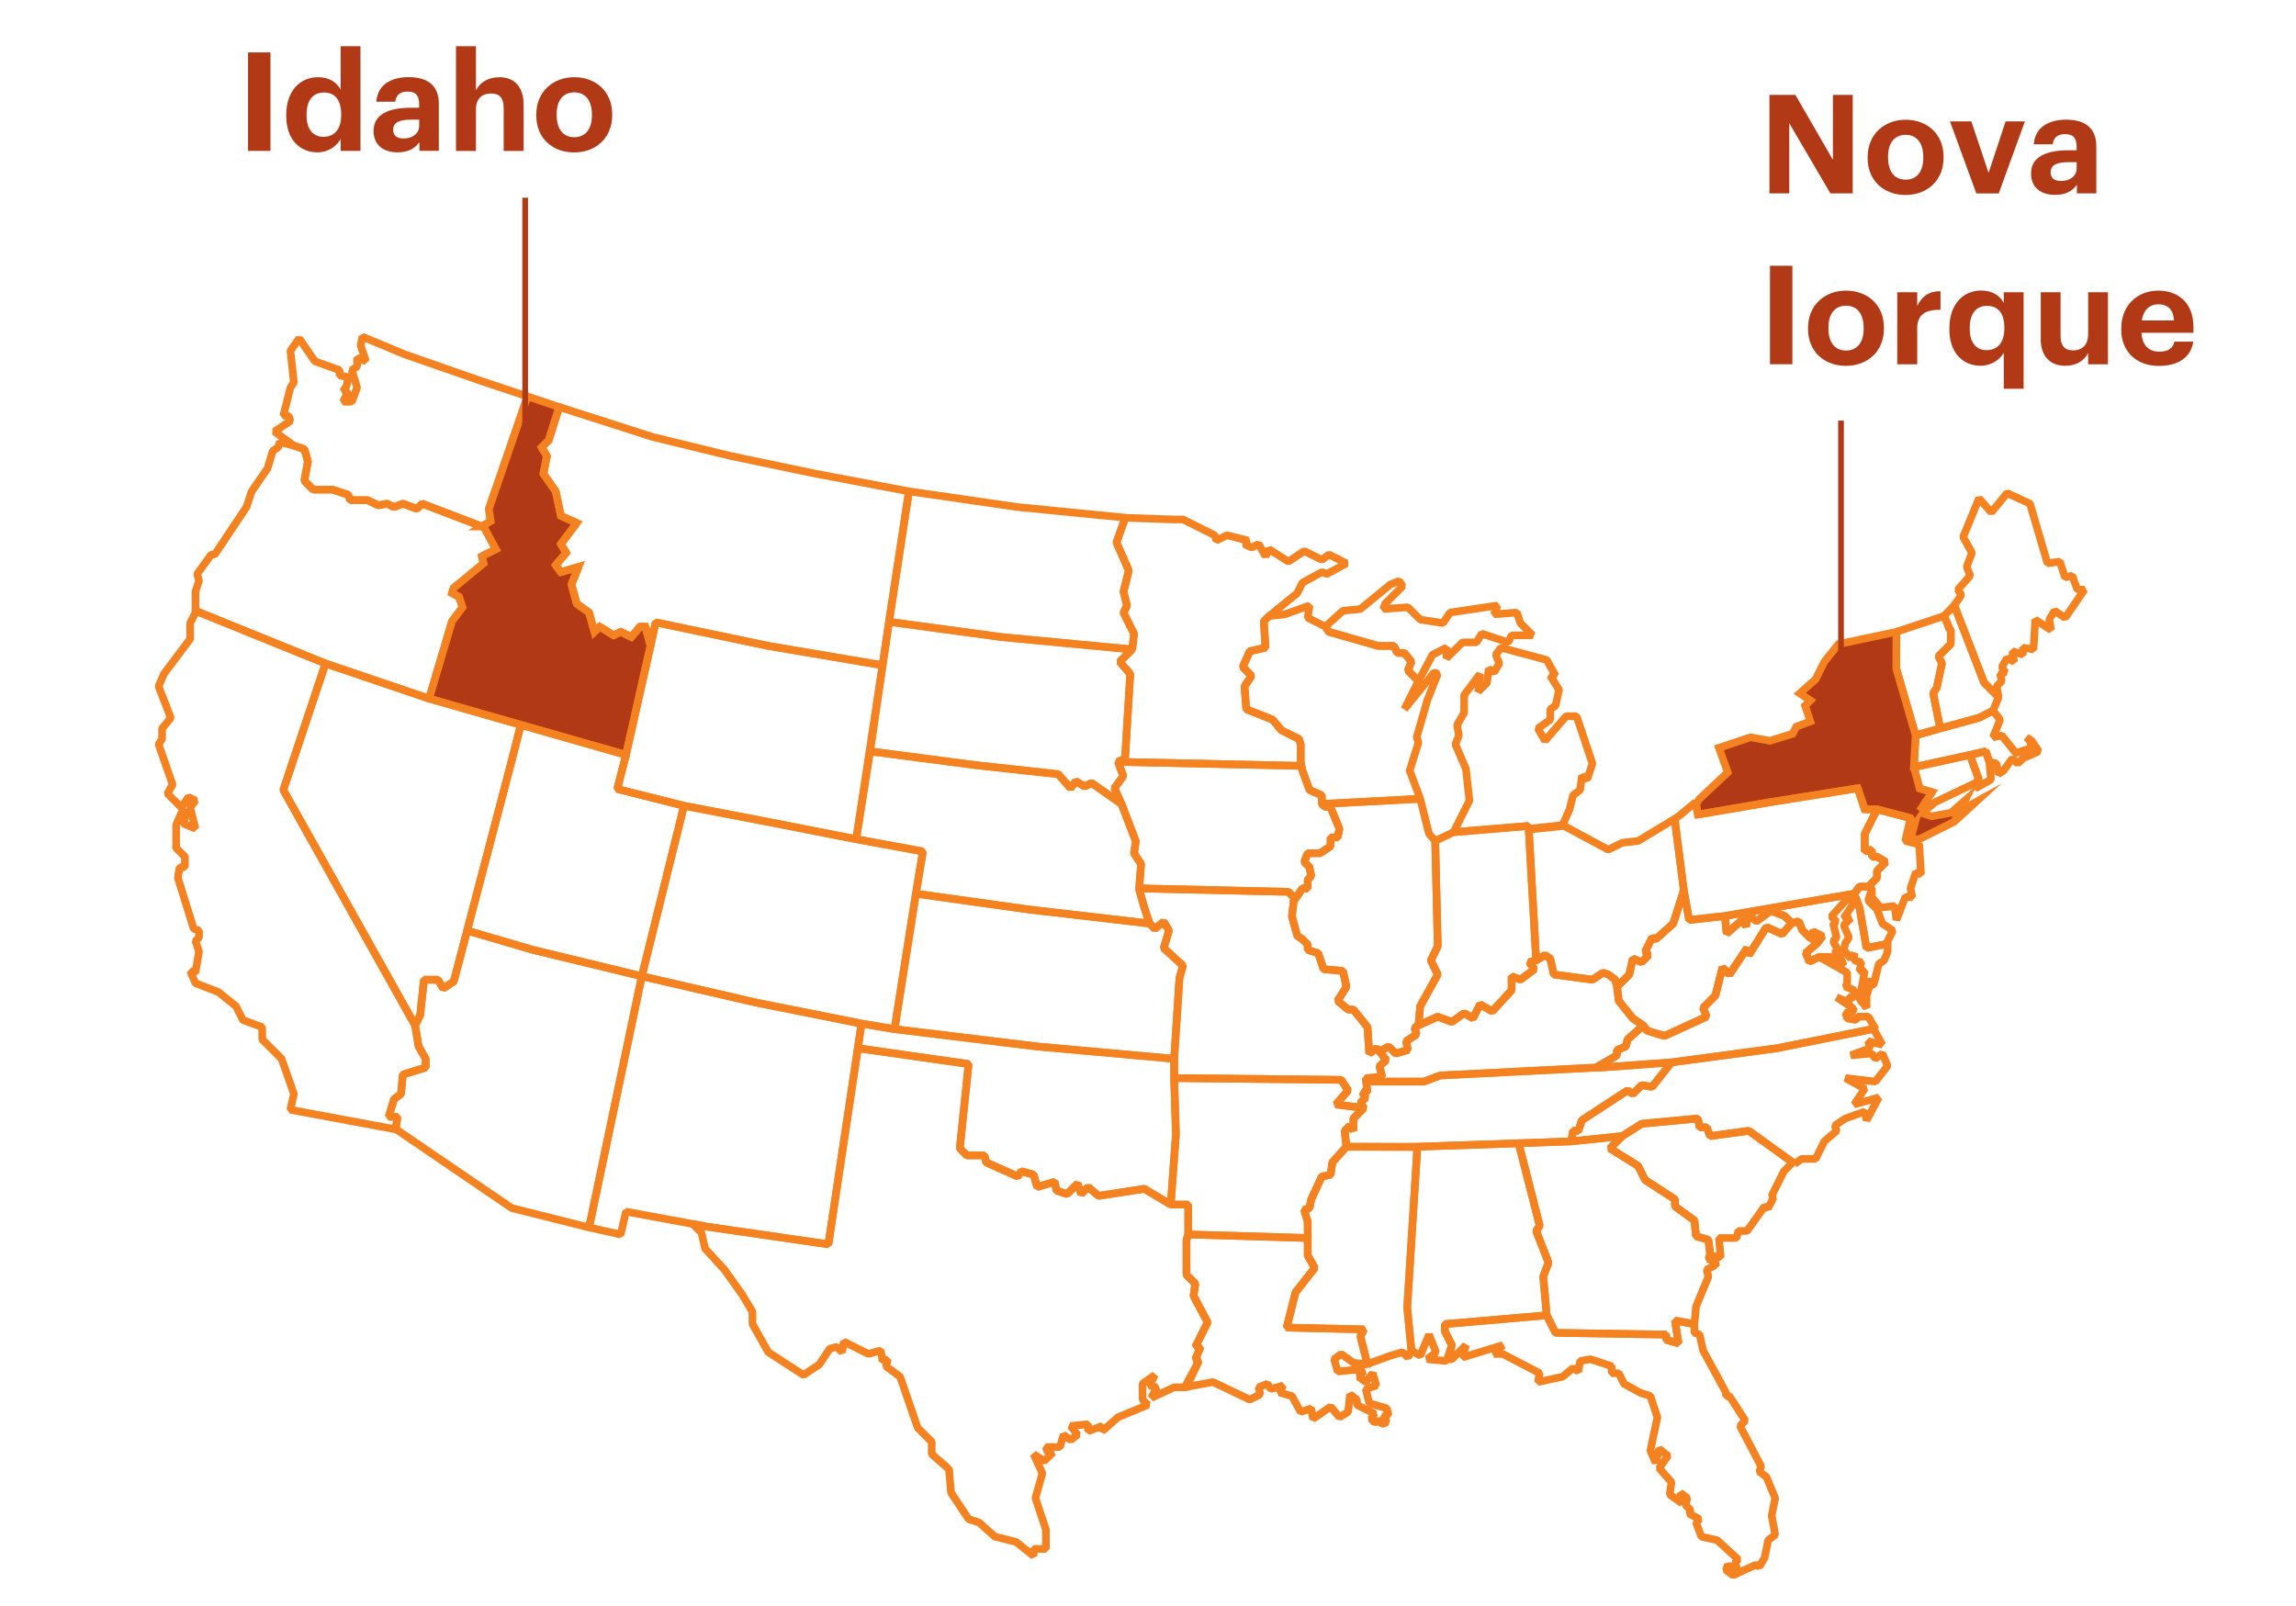 <?xml version="1.0" encoding="UTF-8"?>
<svg id="informações" xmlns="http://www.w3.org/2000/svg" width="300" height="209.87" viewBox="0 0 300 209.87">
  <defs>
    <style>
      .cls-1, .cls-2 {
        stroke: #f58220;
      }

      .cls-1, .cls-3 {
        fill: none;
        stroke-miterlimit: 1;
      }

      .cls-4, .cls-2 {
        fill: #b23916;
      }

      .cls-2 {
        stroke-miterlimit: 10;
      }

      .cls-3 {
        stroke: #b23916;
        stroke-width: .75px;
      }
    </style>
  </defs>
  <g>
    <polygon class="cls-1" points="175.93 149.85 175.7 147.78 176.39 147.09 176.84 147.78 176.84 146.17 178.22 144.8 174.55 144.34 176.15 142.5 175.24 141.12 153.42 140.89 153.65 148.24 152.97 157.42 155.26 157.42 155.26 161.33 170.87 161.79 170.87 159.72 170.41 158.11 171.1 157.88 171.33 156.74 172.71 153.75 173.86 153.52 174.09 151.91 175.9 149.87 175.93 149.85"/>
    <polygon class="cls-1" points="177.76 174.64 178.22 173.73 168.12 173.5 169.27 168.9 171.79 165.69 170.87 164.08 170.87 161.79 155.49 161.33 155.26 161.33 155.03 162.02 155.03 166.61 156.18 167.75 155.95 169.36 157.79 172.81 156.18 176.02 156.87 176.02 156.18 177.63 156.64 177.86 154.8 181.3 158.48 180.61 163.3 182.91 164.67 182.22 164.45 181.3 165.59 180.84 166.05 181.53 167.66 181.07 167.2 181.99 168.81 182.45 169.95 184.52 171.33 184.06 171.56 185.43 173.86 183.83 175.01 185.21 176.15 184.52 176.39 182.22 177.3 182.91 177.3 183.6 179.6 184.75 179.14 185.43 179.6 185.89 180.29 185.66 180.52 186.12 181.21 185.89 180.75 184.98 181.44 184.98 181.21 184.06 178.91 183.37 178.45 181.53 179.83 181.07 179.37 179.46 178.45 180.61 177.53 179.92 178.22 179.23 177.07 179.01 174.78 179.23 174.32 177.63 175.24 176.94 176.84 178.09 178.68 178.32 177.76 174.64"/>
    <polygon class="cls-1" points="185.34 89 183.96 87.62 184.42 86.48 183.5 85.33 182.58 85.33 182.12 84.41 180.06 84.41 173.63 82.57 173.17 81.89 170.87 80.74 171.1 79.13 167.89 80.28 165.82 80.51 165.13 81.2 165.36 84.64 163.3 85.1 162.38 87.17 163.53 88.31 162.61 89.69 162.84 92.68 166.28 94.05 167.43 95.43 169.73 96.58 169.95 97.27 169.95 99.56 170.18 100.71 171.1 103.24 172.71 103.93 172.71 105.07 185.57 104.39 184.19 100.71 185.34 97.04 185.11 96.35 186.49 91.53 187.86 88.08 187.4 87.86 183.5 92.68 185.34 89"/>
    <polyline class="cls-1" points="185.34 134 184.82 134.3 185.09 135.18 183.73 136.07 183.96 137.22 182.35 137.68 181.44 136.76 180.29 137.45 179.83 136.99 178.91 137.68 178.68 134.23 176.84 131.94 176.15 131.94 174.78 130.79 175.93 128.95 175.47 126.89 172.94 126.66 172.25 124.59 170.87 124.13 170.87 123.44 170.18 122.75 169.5 122.29 168.81 119.77 169.04 117.7 170.18 116.1 170.87 116.1 170.87 114.95 171.33 114.49 171.1 113.34 170.41 112.65 170.87 111.5 172.48 111.5 173.86 110.59 173.86 109.44 174.78 109.44 175.01 108.29 173.86 105.53 173.08 105.4 172.71 105.07 185.57 104.39 186.72 108.98 187.53 109.89 187.86 123.67 186.95 125.51 187.86 127.35 185.57 131.48 185.34 134"/>
    <g>
      <polyline class="cls-1" points="185.34 89 183.96 87.62 184.42 86.48 183.5 85.33 182.58 85.33 182.12 84.41 180.06 84.41 173.63 82.57 173.17 81.89 175.47 79.82 177.76 79.59 181.67 76.38 182.81 75.92 183.27 76.61 180.98 78.9 180.75 79.59 183.96 79.36 185.57 80.97 188.55 81.43 189.47 80.05 195.67 79.13 195.21 80.28 198.2 80.05 198.66 81.43 200.26 83.03 197.51 83.03 197.05 83.95 193.61 82.8 192.92 83.95 191.08 83.95 189.01 86.02 189.01 84.64 187.18 85.56 185.34 89"/>
      <polygon class="cls-1" points="204.31 107.94 199.68 108.42 199.72 107.94 189.93 108.75 192 104.62 191.54 100.48 190.16 97.27 190.62 96.12 190.39 94.74 191.31 93.14 191.31 90.84 193.38 88.08 193.14 90.38 194.29 89.23 194.52 87.4 195.21 87.86 195.9 86.71 195.44 85.56 196.13 84.64 202.1 86.25 203.25 88.31 202.56 88.31 203.71 90.15 203.25 92.22 202.56 92.68 202.56 94.05 200.95 95.2 201.87 96.81 204.62 93.6 206 93.6 208.07 99.79 207.38 101.86 206.69 101.4 206.46 103.24 205.54 103.93 205.08 105.77 204.17 107.83 204.31 107.94"/>
    </g>
    <polygon class="cls-1" points="187.53 109.89 187.86 123.67 186.95 125.51 187.86 127.35 185.57 131.48 185.34 134 187.86 132.86 189.7 133.55 191.31 132.4 192.46 133.09 193.38 131.25 194.98 132.17 197.51 129.41 197.51 127.58 198.66 128.03 200.49 126.66 199.8 125.74 200.72 125.51 199.72 107.94 189.93 108.75 187.53 109.89"/>
    <polyline class="cls-1" points="214.73 134 212.66 135.84 212.43 136.76 211.28 137.22 211.28 137.91 208.54 139.5 188.17 140.55 186.03 141.35 179.6 141.35 179.37 141.35 178.65 140.91 180.59 140.73 180.24 139.32 181.14 138.54 180.22 137.4 181.44 136.76 182.35 137.68 183.96 137.22 183.73 136.07 185.09 135.18 184.82 134.3 185.34 134 187.86 132.86 189.7 133.55 191.31 132.4 192.46 133.09 193.38 131.25 194.98 132.17 197.51 129.41 197.51 127.58 198.66 128.03 200.49 126.66 199.8 125.74 200.72 125.51 201.87 124.82 202.56 125.28 203.02 127.35 208.07 128.03 209.45 127.12 210.13 127.35 211.05 128.03 211.28 128.95 211.51 130.79 213.35 133.09 214.75 134.03"/>
    <polygon class="cls-1" points="179.6 141.35 186.03 141.35 188.17 140.55 208.99 139.51 218.4 138.83 215.87 142.04 214.5 141.81 213.35 142.96 212.66 142.5 206.69 146.4 206.23 147.78 205.54 147.78 205.31 149.16 198.89 149.39 185.8 149.85 175.93 149.85 175.7 147.78 176.39 147.09 176.84 147.78 176.84 146.17 178.22 144.8 177.76 144.11 178.45 143.42 177.99 142.73 178.68 142.73 178.45 140.89 179.37 141.35 179.6 141.35"/>
    <polygon class="cls-1" points="175.9 149.87 174.09 151.91 173.86 153.52 172.71 153.75 171.33 156.74 171.1 157.88 170.41 158.11 170.87 159.72 170.87 161.79 170.87 164.08 171.79 165.69 169.27 168.9 168.12 173.5 178.22 173.73 177.76 174.64 178.68 178.32 179.14 178.09 181.67 177.17 183.27 176.71 183.96 177.4 184.42 176.48 183.87 170.89 185.2 149.91 175.9 149.87"/>
    <polygon class="cls-1" points="198.42 149.41 201.18 160.18 200.72 160.87 202.33 165 201.64 166.84 202.1 171.89 188.78 173.04 188.78 173.5 188.78 173.95 189.7 175.79 189.01 177.86 186.49 177.63 187.63 176.71 186.72 174.41 185.57 177.17 184.42 176.48 183.87 170.89 185.19 149.85 198.42 149.41"/>
    <polyline class="cls-1" points="223.91 165.46 224.37 165 223.22 164.54 223.45 163.85 223.22 162.02 221.61 161.56 221.39 159.49 218.86 157.65 218.86 156.74 214.96 154.21 214.04 152.37 210.36 150.08 211.97 148.47 205.31 149.16 198.89 149.39 198.43 149.39 201.18 160.18 200.72 160.87 202.33 165 201.64 166.84 202.1 171.89 203.25 174.18 217.71 174.41 217.71 175.1 219.32 175.56 218.86 172.58 221.39 173.04 221.61 170.74 223.22 166.84 222.99 165.92 223.91 165.46 224.37 165 223.22 164.54"/>
    <polygon class="cls-1" points="221.39 174.18 222.07 174.41 222.53 176.48 225.52 181.99 225.52 182.45 225.98 182.45 228.04 185.66 227.35 186.35 230.11 191.63 229.88 192.32 230.8 193.01 231.95 195.77 231.49 198.06 231.95 200.59 231.03 201.28 230.57 203.57 229.88 204.72 229.42 204.49 226.43 205.87 225.52 205.18 225.75 204.49 226.43 205.18 226.89 204.95 226.89 204.72 226.67 204.26 227.12 203.8 224.37 201.28 222.3 200.82 221.61 198.98 222.07 198.52 220.7 197.83 220.92 197.37 220.24 196.68 220.47 195.77 219.55 195.08 219.78 196.46 218.17 195.31 218.4 193.7 216.79 191.86 217.94 190.26 216.79 189.34 216.33 191.17 215.64 189.57 216.56 185.21 215.64 182.45 214.27 181.99 212.2 180.84 211.51 179.46 210.59 179.46 210.59 178.55 207.84 177.63 206.46 177.86 206.23 179.23 205.54 178.78 204.17 179.92 200.95 180.61 201.18 179.46 196.36 176.94 195.21 176.94 196.36 175.79 191.08 177.4 191.54 175.79 189.7 177.63 189.24 177.63 189.7 175.79 188.78 173.95 188.78 173.5 188.78 173.04 202.1 171.89 203.25 174.18 217.71 174.41 217.71 175.1 219.32 175.56 218.86 172.58 221.39 173.04 221.39 174.18"/>
    <polygon class="cls-1" points="199.76 108.3 204.17 107.83 210.13 111.04 211.97 110.13 214.04 109.9 218.8 107.02 218.86 107.37 220.01 116.33 218.63 120.69 216.33 122.75 215.87 122.53 214.96 124.36 215.41 124.82 214.5 125.74 213.35 125.28 212.89 127.35 211.28 128.95 211.05 128.03 210.13 127.35 209.45 127.12 208.07 128.03 203.02 127.35 202.56 125.28 201.87 124.82 200.72 125.51 199.76 108.3"/>
    <polyline class="cls-1" points="211.28 128.95 212.89 127.35 213.35 125.28 214.5 125.74 215.41 124.82 214.96 124.36 215.87 122.53 216.33 122.75 218.63 120.69 220.01 116.33 220.7 120.23 225.38 119.71 225.61 122.01 227.68 120.17 228.14 121.09 228.37 119.48 229.52 120.4 231.36 119.02 233.19 119.71 234.11 120.63 232.86 122.07 230.8 121.15 228.5 124.82 228.27 123.9 225.98 127.35 225.06 126.43 224.14 130.1 222.53 131.71 222.99 132.86 217.48 135.38 215.19 134.69 214.75 134.03 213.35 133.09 211.51 130.79 211.28 128.95"/>
    <polyline class="cls-1" points="234.24 151.91 228.5 147.78 223.45 148.47 222.99 147.32 222.07 147.32 221.85 146.17 214.5 146.86 211.97 148.47 205.31 149.16 205.54 147.78 206.23 147.78 206.69 146.4 212.66 142.5 213.35 142.96 214.5 141.81 215.87 142.04 218.4 138.83 232.18 136.99 244.8 134.46 245.95 136.53 244.11 136.07 244.34 136.99 241.82 137.91 244.58 137.68 245.03 138.37 245.95 137.68 246.64 139.29 245.03 141.35 241.13 140.89 243.65 142.27 242.28 144.34 245.49 143.42 243.89 146.4 243.65 145.26 241.13 146.17 239.75 147.09 239.98 147.78 238.37 149.16 237.23 151.45 235.39 151.45 234.47 152.14"/>
    <polygon class="cls-1" points="233.09 153.06 231.49 156.28 231.72 156.51 231.03 157.88 230.57 157.65 228.27 160.87 227.13 160.87 226.9 161.79 224.6 161.79 224.83 164.31 223.45 164.08 223.45 163.85 223.22 162.02 221.62 161.56 221.39 159.49 218.86 157.65 218.86 156.74 214.96 154.21 214.04 152.37 210.37 150.08 211.97 148.47 214.5 146.86 221.85 146.17 222.07 147.32 222.99 147.32 223.45 148.47 228.5 147.78 234.24 151.91 233.09 153.06"/>
    <polygon class="cls-1" points="260.88 89.69 261.56 89 261.34 88.08 262.02 87.86 261.56 87.17 262.25 86.02 263.17 86.48 262.94 85.1 264.32 85.56 264.32 84.64 265.7 84.87 265.93 80.97 267.99 82.34 267.76 80.97 268.45 79.82 269.83 80.74 272.36 77.06 271.44 77.06 270.75 75.23 269.83 75.46 269.14 73.39 267.53 73.62 265.24 65.82 262.25 64.44 260.19 66.96 258.58 65.13 256.51 70.18 257.66 72.24 256.97 74.08 257.43 75.23 255.82 77.06 256.28 77.75 255.35 79.11 259.25 89.22 261.15 91.1 260.88 89.69"/>
    <polygon class="cls-1" points="255.35 79.11 259.25 89.22 261.15 91.1 260.4 92.89 258.56 93.81 253.51 95.19 252.59 90.59 253.05 89.9 253.74 86.69 253.28 85.77 254.89 84.17 254.89 82.33 254.66 82.1 254.43 81.41 253.99 80.51 255.35 79.11"/>
    <polygon class="cls-1" points="253.99 80.51 254.43 81.41 254.66 82.1 254.89 82.33 254.89 84.17 253.28 85.77 253.74 86.69 253.05 89.9 252.59 90.59 253.51 95.19 250.3 96.1 247.77 87.38 247.79 82.57 253.99 80.51"/>
    <polygon class="cls-1" points="35.87 56.4 37.94 55.02 37.71 54.33 37.02 54.33 37.94 50.66 38.4 49.97 37.94 45.84 39.09 44.23 41.15 47.22 44.37 48.37 44.37 49.06 45.51 49.28 45.28 50.43 44.83 51.12 45.51 51.12 44.83 52.5 45.97 52.5 46.66 50.66 45.97 48.37 46.66 47.91 46.66 46.76 47.81 47.22 47.12 45.15 47.35 44 52.86 46.3 62.73 49.74 68.93 51.81 63.88 66.5 64.11 68.11 62.96 68.8 55.16 65.82 54.47 66.5 52.63 65.82 51.48 66.27 50.57 65.82 49.42 66.04 48.04 65.36 45.74 65.36 45.51 64.67 43.45 63.98 40.92 63.98 39.77 62.83 40.23 60.3 39.77 58.7 38.4 58.24 35.87 56.4"/>
    <polygon class="cls-1" points="56.07 91.3 59.06 81.2 60.44 79.36 59.98 77.98 59.06 77.52 59.29 76.83 63.19 73.62 62.96 72.7 64.8 71.78 63.19 68.8 62.96 68.8 55.16 65.82 54.47 66.5 52.63 65.82 51.48 66.27 50.57 65.82 49.42 66.04 48.04 65.36 45.74 65.36 45.51 64.67 43.45 63.98 40.92 63.98 39.77 62.83 40.23 60.3 39.77 58.7 38.4 58.24 36.56 57.78 36.33 58.47 35.64 58.93 34.95 61.22 32.89 64.21 32.2 66.27 28.06 72.47 27.6 72.47 25.77 75 26 75.92 25.54 77.29 25.54 79.82 42.53 86.71 56.07 91.3"/>
    <polygon class="cls-1" points="51.71 147.55 51.94 145.94 50.79 145.94 51.48 143.65 52.4 142.96 52.63 140.43 55.62 139.51 55.62 138.37 54.7 136.76 54.24 134 37.02 103.24 42.53 86.71 25.54 79.82 25.54 80.05 24.85 81.43 24.85 83.49 21.41 88.08 20.72 89.69 22.32 93.82 21.18 95.2 21.18 96.58 20.72 97.27 22.56 102.55 21.87 103.7 23.7 105.53 24.62 104.16 25.54 104.62 24.85 105.53 25.54 108.29 23.93 107.6 24.39 106.22 23.7 106.22 23.01 107.83 23.01 110.81 24.16 111.96 24.16 113.34 23.47 113.34 23.24 114.72 25.31 121.38 26 121.61 26 122.53 25.54 122.98 26 124.36 25.54 127.12 24.85 126.89 25.54 128.49 28.52 129.64 30.82 131.48 31.74 133.31 34.26 134.23 34.26 135.84 36.79 138.37 38.4 142.96 37.94 145.03 51.49 147.55 51.71 147.55"/>
    <polygon class="cls-1" points="59.29 128.26 57.91 129.18 57.22 128.04 55.39 128.04 54.91 132.64 54.24 134 54.7 136.76 55.62 138.37 55.62 139.51 52.63 140.43 52.4 142.96 51.48 143.65 50.79 145.94 51.94 145.94 51.71 147.55 66.87 157.88 76.97 160.41 83.86 127.58 69.62 124.13 61.04 121.62 59.29 128.26"/>
    <polyline class="cls-1" points="90.51 159.95 81.79 158.34 81.1 161.33 76.97 160.41 83.86 127.58 98.78 131.02 112.56 133.77 108.24 162.61 92.46 160.32 90.51 159.95"/>
    <polygon class="cls-1" points="155.26 161.33 155.26 157.42 152.97 157.42 149.52 155.36 143.55 156.28 142.17 155.13 141.26 156.05 140.8 154.67 139.42 156.05 138.04 155.59 137.81 154.44 135.52 155.13 135.06 153.52 133.45 153.06 132.99 153.75 128.86 151.91 128.63 150.99 126.33 150.99 125.41 150.08 126.56 139.05 112.1 136.99 108.24 162.61 92.46 160.32 90.51 159.95 91.66 161.1 92.12 163.16 94.65 165.92 96.94 169.13 97.63 170.28 98.32 171.43 98.32 173.04 100.39 176.71 104.98 179.69 107.05 178.32 108.42 176.25 109.34 176.02 110.03 176.71 110.26 175.33 113.47 176.94 115.08 176.48 115.31 177.86 116 177.63 115.77 178.55 117.61 179.92 119.9 186.58 121.74 188.42 121.74 190.03 123.58 191.63 124.04 192.09 124.04 192.55 124.27 195.08 126.56 198.52 127.94 198.98 130 200.82 132.76 201.51 135.06 203.34 135.06 202.42 136.66 202.42 136.66 199.9 135.29 195.77 136.2 192.55 135.06 190.03 136.43 190.95 137.58 189.8 136.89 189.8 136.66 189.11 138.5 189.11 138.96 187.5 139.88 188.19 140.8 187.5 139.88 186.35 142.17 186.12 142.17 187.04 144.01 186.35 144.01 187.04 146.08 185.21 149.98 183.6 149.29 182.91 149.29 180.84 150.9 179.69 150.21 181.07 151.13 181.3 150.44 182.68 153.42 181.3 155.03 181.3 156.64 177.86 156.18 177.63 156.87 176.02 156.18 176.02 157.79 172.81 155.95 169.36 156.18 167.75 155.03 166.61 155.03 162.02 155.26 161.33"/>
    <polygon class="cls-2" points="81.79 98.65 56.07 91.3 59.06 81.2 60.44 79.36 59.98 77.98 59.06 77.52 59.29 76.83 63.19 73.62 62.96 72.7 64.8 71.78 63.19 68.8 62.96 68.8 64.11 68.11 63.88 66.5 68.93 51.81 73.07 53.19 71.69 57.55 70.77 58.47 71.46 59.61 71 61.91 72.61 64.21 73.29 67.42 75.36 68.34 73.29 71.1 73.98 72.24 72.61 73.85 73.29 74.77 75.59 74.08 74.67 76.38 75.36 78.9 76.97 80.05 77.66 82.57 78.35 81.89 80.18 83.03 81.1 82.57 82.48 83.26 83.63 81.89 84.32 81.89 85.01 84.41 81.79 98.65"/>
    <polyline class="cls-1" points="56.07 91.3 42.53 86.71 37.02 103.24 54.24 134 54.91 132.64 55.39 128.04 57.22 128.04 57.91 129.18 59.29 128.26 66.64 100.25 68.05 94.73 56.07 91.3"/>
    <polygon class="cls-1" points="68.05 94.73 66.64 100.25 61.04 121.62 69.62 124.13 83.86 127.58 89.37 105.3 80.65 103.11 81.79 98.65 68.05 94.73"/>
    <polygon class="cls-1" points="106.59 61.91 95.57 59.61 85.23 57.09 73.07 53.19 71.69 57.55 70.77 58.47 71.46 59.61 71 61.91 72.61 64.21 73.29 67.42 75.36 68.34 73.29 71.1 73.98 72.24 72.61 73.85 73.29 74.77 75.59 74.08 74.67 76.38 75.36 78.9 76.97 80.05 77.66 82.57 78.35 81.89 80.18 83.03 81.1 82.57 82.48 83.26 83.63 81.89 84.32 81.89 85.01 84.41 85.67 81.33 100.39 84.41 115.31 86.94 118.76 64.21 106.59 61.91"/>
    <polygon class="cls-1" points="115.31 86.94 100.39 84.41 85.67 81.33 81.79 98.65 80.65 103.11 89.37 105.3 100.16 107.37 111.87 109.67 115.31 86.94"/>
    <polygon class="cls-1" points="100.16 107.37 111.87 109.67 120.59 111.27 119.67 116.79 116.88 134.49 112.56 133.77 98.78 131.02 83.86 127.58 89.37 105.3 100.16 107.37"/>
    <polygon class="cls-1" points="147.92 84.87 130.92 83.26 116.15 81.26 118.76 64.21 132.99 66.27 147 67.65 147.03 67.67 145.88 70.89 147.49 74.56 146.8 77.32 147.26 79.15 146.8 80.07 148.18 82.83 147.94 84.89 147.92 84.87"/>
    <polygon class="cls-1" points="116.15 81.26 130.92 83.26 147.92 84.87 146.31 86.48 147.68 88.08 147 99.11 146.08 99.56 146.77 101.4 145.62 103.01 146.54 105.07 142.63 102.32 141.72 102.78 140.57 102.09 139.88 103.01 138.27 101.17 127.71 100.02 113.7 98.19 116.15 81.26"/>
    <polygon class="cls-1" points="148.4 109.92 148.18 111.53 149.09 112.9 148.86 116.35 149.52 118.62 150.21 120.69 134.37 118.85 119.67 116.79 120.59 111.27 111.87 109.67 113.7 98.19 127.71 100.02 138.27 101.17 139.88 103.01 140.57 102.09 141.72 102.78 142.63 102.32 146.54 105.07 148.4 109.92"/>
    <polygon class="cls-1" points="119.67 116.79 134.37 118.85 150.21 120.69 150.9 121.38 152.05 120.46 152.74 121.61 152.05 123.9 154.57 126.2 154.11 127.81 153.42 138.37 135.52 136.76 116.88 134.49 119.67 116.79"/>
    <polygon class="cls-1" points="153.42 141.12 153.65 148.24 152.97 157.42 149.52 155.36 143.55 156.28 142.17 155.13 141.26 156.05 140.8 154.67 139.42 156.05 138.04 155.59 137.81 154.44 135.52 155.13 135.06 153.52 133.45 153.06 132.99 153.75 128.86 151.91 128.63 150.99 126.33 150.99 125.41 150.08 126.56 139.05 112.1 136.99 112.56 133.77 116.88 134.49 135.52 136.76 153.42 138.37 153.42 141.12"/>
    <polyline class="cls-1" points="165.82 80.51 165.13 81.2 165.36 84.64 163.3 85.1 162.38 87.17 163.53 88.31 162.61 89.69 162.84 92.68 166.28 94.05 167.43 95.43 169.73 96.58 169.95 97.27 169.95 99.56 170.02 100.09 146.08 99.56 147 99.11 147.68 88.08 146.31 86.48 147.92 84.87 148.18 82.83 146.8 80.07 147.26 79.15 146.8 77.32 147.49 74.56 145.88 70.89 147.03 67.67 153.19 67.88 154.57 67.88 158.71 69.95 158.94 70.64 160.31 69.95 163.07 70.64 162.61 71.1 163.53 71.55 164.45 71.1 165.36 72.7 165.82 71.78 168.35 73.39 170.41 72.01 172.71 73.16 173.63 72.47 175.93 73.62 173.4 75 172.71 74.77 170.18 76.15 169.5 77.52 165.82 80.51"/>
    <polygon class="cls-1" points="149.09 112.9 148.18 111.53 148.4 109.92 146.54 105.07 145.62 103.01 146.77 101.4 146.08 99.56 170.02 100.09 170.18 100.71 171.1 103.24 172.71 103.93 172.71 105.07 173.08 105.4 173.86 105.53 175.01 108.29 174.78 109.44 173.86 109.44 173.86 110.59 172.48 111.5 170.87 111.5 170.41 112.65 171.1 113.34 171.33 114.49 170.87 114.95 170.87 116.1 170.18 116.1 169.27 117.47 168.35 116.55 148.83 116.1 149.09 112.9"/>
    <polygon class="cls-1" points="169.27 117.47 168.35 116.55 148.83 116.1 149.52 118.62 150.21 120.69 150.9 121.38 152.05 120.46 152.74 121.61 152.05 123.9 154.57 126.2 154.11 127.81 153.42 138.37 153.42 140.89 175.24 141.12 176.15 142.5 174.55 144.34 178.22 144.8 177.76 144.11 178.45 143.42 177.99 142.73 178.68 142.73 178.45 140.89 180.59 140.73 180.24 139.32 181.14 138.54 180.29 137.45 179.83 136.99 178.91 137.68 178.68 134.23 176.84 131.94 176.15 131.94 174.78 130.79 175.93 128.95 175.47 126.89 172.94 126.66 172.25 124.59 170.87 124.13 170.87 123.44 170.18 122.75 169.5 122.29 168.81 119.77 169.04 117.7 169.27 117.47"/>
    <polyline class="cls-1" points="260.45 92.93 261.34 94.05 260.42 96.35 261.56 96.12 263.4 98.42 265.47 97.73 265.24 96.81 264.78 96.35 265.47 96.81 266.39 98.19 264.32 99.11 263.63 99.79 262.94 99.11 261.79 100.71 261.11 101.17 260.88 99.79 259.94 99.55 259.48 98.17 257.39 98.66 250.07 100.24 250.25 96.99 250.3 96.1 253.51 95.19 258.56 93.81 260.4 92.89"/>
    <polyline class="cls-1" points="259.93 99.59 260.15 101.88 258.1 103.02 258.1 102.56 258.53 101.86 257.39 98.66 259.45 98.2 259.91 99.57"/>
    <polygon class="cls-1" points="258.58 101.86 258.12 102.32 252.84 104.84 251.46 105.99 251.06 105.59 252.44 103.52 250.83 103.06 250.14 100.53 250.38 100.21 257.39 98.66 258.58 101.86"/>
    <polygon class="cls-2" points="256.05 105.99 256.74 104.62 254.91 106.22 252.38 106.68 251.25 106.3 251.49 106 251.06 105.59 252.44 103.52 250.83 103.06 250.14 100.53 250.42 100.25 250.07 100.24 250.25 96.99 250.3 96.1 247.77 87.38 247.79 82.57 240.21 84.18 238.37 86.48 237.23 88.77 235.16 90.61 236.54 91.53 235.85 92.22 236.54 94.28 234.7 94.97 234.24 95.89 231.26 96.81 228.73 96.35 224.6 97.73 225.75 100.94 222.07 104.39 221.61 105.07 221.85 106.45 231.26 104.84 242.74 103.01 243.65 105.77 245.26 105.77 249.63 106.91 250.06 107.82 250.17 107.69 249.63 109.67 249.86 109.67 250.77 109.67 255.37 107.37 258.12 104.84 256.05 105.99"/>
    <polygon class="cls-1" points="242.28 116.79 225.38 119.71 220.7 120.23 220.01 116.33 218.86 107.37 218.8 107.02 219.32 106.68 221.52 104.86 221.61 105.07 221.85 106.45 231.26 104.84 242.74 103.01 243.65 105.77 245.26 105.77 243.65 108.98 243.65 111.27 244.58 111.04 244.58 111.96 245.26 111.96 246.41 112.65 245.26 113.8 245.26 114.72 244.11 115.87 243.75 115.87 242.97 115.87 242.28 116.79"/>
    <polygon class="cls-1" points="249.63 106.91 248.94 109.9 250.77 110.36 251 114.26 250.31 114.03 249.63 116.1 249.86 117.24 248.94 117.24 247.79 120.23 247.56 118.39 245.72 118.62 244.58 117.24 244.58 116.1 244.11 115.87 245.26 114.72 245.26 113.8 246.41 112.65 245.26 111.96 244.58 111.96 244.58 111.04 243.65 111.27 243.65 108.98 245.26 105.77 249.63 106.91"/>
    <polyline class="cls-1" points="244.58 116.1 244.11 117.7 245.26 118.85 245.95 120.69 247.33 121.61 246.64 122.98 246.64 123.34 243.88 123.89 242.97 118.62 242.28 116.79 242.97 115.87 243.75 115.87 244.11 115.87 244.58 116.1"/>
    <g>
      <polyline class="cls-1" points="237.69 125.05 241.36 127.12 241.36 128.49 241.13 128.95 242.28 129.41 242.28 130.33 241.59 130.33 241.59 131.02 239.98 130.33 242.05 131.71 242.28 132.17 241.13 132.4 241.36 133.09 242.51 133.31 242.74 132.86 244.12 132.86 245.07 134.5 244.81 134.46 232.18 136.99 218.37 138.85 208.96 139.54 208.54 139.5 211.28 137.91 211.28 137.22 212.43 136.76 212.66 135.84 214.73 134 215.19 134.69 217.48 135.38 222.99 132.86 222.53 131.71 224.14 130.1 225.06 126.43 225.98 127.35 228.27 123.9 228.5 124.82 230.8 121.15 232.86 122.07 234.11 120.63 235.03 120.4 235.49 121.55 235.95 122.01 236.41 122.47 237.56 123.16 235.95 124.53 236.41 125.68 237.69 125.05"/>
      <polygon class="cls-1" points="243.39 128.32 242.97 130.56 243.89 131.71 243.89 130.1 244.34 128.72 244.8 128.72 244.92 128.27 243.39 128.32"/>
    </g>
    <polygon class="cls-1" points="244.92 128.27 245.49 125.97 246.18 125.51 246.64 124.36 246.64 123.34 243.88 123.89 242.97 118.62 242.28 116.79 225.38 119.71 225.61 122.01 227.68 120.17 228.14 121.09 228.37 119.48 229.52 120.4 231.36 119.02 233.19 119.71 234.11 120.63 235.03 120.4 235.49 121.55 235.95 122.01 236.41 122.47 237.56 123.16 235.95 124.53 236.41 125.68 237.69 125.05 239.06 125.05 240.9 126.2 240.44 125.05 239.52 124.59 240.21 124.36 239.52 122.98 239.98 122.53 239.52 120.69 239.98 120.46 239.29 119.77 241.36 117.47 242.28 117.93 240.9 120 241.82 120 240.9 120.92 241.59 122.53 241.13 123.21 240.9 124.13 241.82 125.28 242.28 124.59 242.28 125.51 243.2 125.74 242.97 126.89 243.65 126.89 243.39 128.32 244.92 128.27"/>
    <polygon class="cls-1" points="236.41 122.47 237.56 123.16 238.15 122.35 236.93 121.73 236.41 122.47"/>
  </g>
  <g>
    <g>
      <path class="cls-4" d="M231.2,12.4h3.39l4.9,8.48v-8.48h2.59v12.87h-2.92l-5.37-9.17v9.17h-2.59v-12.87Z"/>
      <path class="cls-4" d="M244.03,20.67v-.14c0-2.95,2.14-4.88,4.97-4.88s4.95,1.89,4.95,4.83v.14c0,2.97-2.14,4.86-4.97,4.86s-4.95-1.87-4.95-4.81ZM251.3,20.63v-.13c0-1.8-.85-2.88-2.3-2.88s-2.3,1.04-2.3,2.84v.14c0,1.8.83,2.88,2.3,2.88s2.3-1.08,2.3-2.86Z"/>
      <path class="cls-4" d="M254.79,15.86h2.79l2.25,6.73,2.23-6.73h2.52l-3.42,9.42h-2.93l-3.44-9.42Z"/>
      <path class="cls-4" d="M265.38,22.67c0-2.2,2.02-3.03,4.9-3.03h1.06v-.38c0-1.12-.34-1.73-1.53-1.73-1.03,0-1.49.52-1.6,1.33h-2.47c.16-2.23,1.93-3.22,4.23-3.22s3.94.94,3.94,3.49v6.14h-2.54v-1.13c-.54.76-1.37,1.33-2.84,1.33-1.71,0-3.15-.83-3.15-2.81ZM271.34,21.98v-.79h-1.01c-1.51,0-2.39.32-2.39,1.33,0,.68.41,1.13,1.37,1.13,1.15,0,2.03-.63,2.03-1.67Z"/>
      <path class="cls-4" d="M231.27,34.73h2.93v12.87h-2.93v-12.87Z"/>
      <path class="cls-4" d="M236.24,43v-.14c0-2.95,2.14-4.88,4.97-4.88s4.95,1.89,4.95,4.83v.14c0,2.97-2.14,4.86-4.97,4.86s-4.95-1.87-4.95-4.81ZM243.51,42.96v-.13c0-1.8-.85-2.88-2.3-2.88s-2.3,1.04-2.3,2.84v.14c0,1.8.83,2.88,2.3,2.88s2.3-1.08,2.3-2.86Z"/>
      <path class="cls-4" d="M247.9,38.19h2.61v1.8c.59-1.26,1.51-1.93,3.04-1.94v2.43c-1.93-.02-3.04.61-3.04,2.41v4.72h-2.61v-9.42Z"/>
      <path class="cls-4" d="M261.82,46.09c-.49.9-1.64,1.71-3.02,1.71-2.29,0-4.09-1.64-4.09-4.77v-.14c0-3.1,1.78-4.92,4.14-4.92,1.51,0,2.45.67,2.97,1.62v-1.4h2.59v12.62h-2.59v-4.72ZM261.89,42.94v-.14c0-1.87-.83-2.83-2.25-2.83s-2.27.99-2.27,2.86v.14c0,1.87.9,2.79,2.2,2.79,1.37,0,2.32-.92,2.32-2.83Z"/>
      <path class="cls-4" d="M266.65,44.26v-6.07h2.59v5.71c0,1.28.52,1.89,1.64,1.89s1.96-.68,1.96-2.07v-5.53h2.59v9.42h-2.59v-1.48c-.49.95-1.44,1.67-2.99,1.67-1.84,0-3.21-1.08-3.21-3.55Z"/>
      <path class="cls-4" d="M277.17,43.02v-.14c0-2.97,2.11-4.9,4.84-4.9,2.43,0,4.59,1.42,4.59,4.79v.72h-6.79c.07,1.57.92,2.47,2.34,2.47,1.21,0,1.8-.52,1.96-1.31h2.47c-.31,2.03-1.93,3.17-4.5,3.17-2.84,0-4.92-1.78-4.92-4.79ZM284.06,41.88c-.09-1.42-.81-2.11-2.05-2.11-1.17,0-1.96.77-2.16,2.11h4.21Z"/>
    </g>
    <g>
      <path class="cls-4" d="M32.41,6.85h2.93v12.87h-2.93V6.85Z"/>
      <path class="cls-4" d="M37.4,15.15v-.14c0-3.1,1.78-4.92,4.14-4.92,1.51,0,2.45.67,2.97,1.62v-5.67h2.59v13.68h-2.59v-1.57c-.49.95-1.64,1.76-3.02,1.76-2.29,0-4.09-1.64-4.09-4.77ZM44.58,15.06v-.14c0-1.87-.83-2.83-2.25-2.83s-2.27.99-2.27,2.86v.14c0,1.87.9,2.79,2.2,2.79,1.37,0,2.32-.92,2.32-2.83Z"/>
      <path class="cls-4" d="M48.81,17.11c0-2.2,2.02-3.03,4.9-3.03h1.06v-.38c0-1.12-.34-1.73-1.53-1.73-1.03,0-1.49.52-1.6,1.33h-2.47c.16-2.23,1.93-3.22,4.23-3.22s3.94.94,3.94,3.49v6.14h-2.54v-1.13c-.54.76-1.37,1.33-2.84,1.33-1.71,0-3.15-.83-3.15-2.81ZM54.77,16.43v-.79h-1.01c-1.51,0-2.39.32-2.39,1.33,0,.68.41,1.13,1.37,1.13,1.15,0,2.03-.63,2.03-1.67Z"/>
      <path class="cls-4" d="M59.58,6.04h2.61v5.76c.47-.94,1.49-1.71,3.06-1.71,1.85,0,3.17,1.12,3.17,3.64v6h-2.61v-5.62c0-1.28-.5-1.89-1.66-1.89s-1.96.68-1.96,2.07v5.44h-2.61V6.04Z"/>
      <path class="cls-4" d="M70.07,15.11v-.14c0-2.95,2.14-4.88,4.97-4.88s4.95,1.89,4.95,4.83v.14c0,2.97-2.14,4.86-4.97,4.86s-4.95-1.87-4.95-4.81ZM77.34,15.08v-.13c0-1.8-.85-2.88-2.3-2.88s-2.3,1.04-2.3,2.84v.14c0,1.8.83,2.88,2.3,2.88s2.3-1.08,2.3-2.86Z"/>
    </g>
  </g>
  <line class="cls-3" x1="240.55" y1="54.97" x2="240.55" y2="91.92"/>
  <line class="cls-3" x1="68.62" y1="25.84" x2="68.62" y2="62.79"/>
</svg>